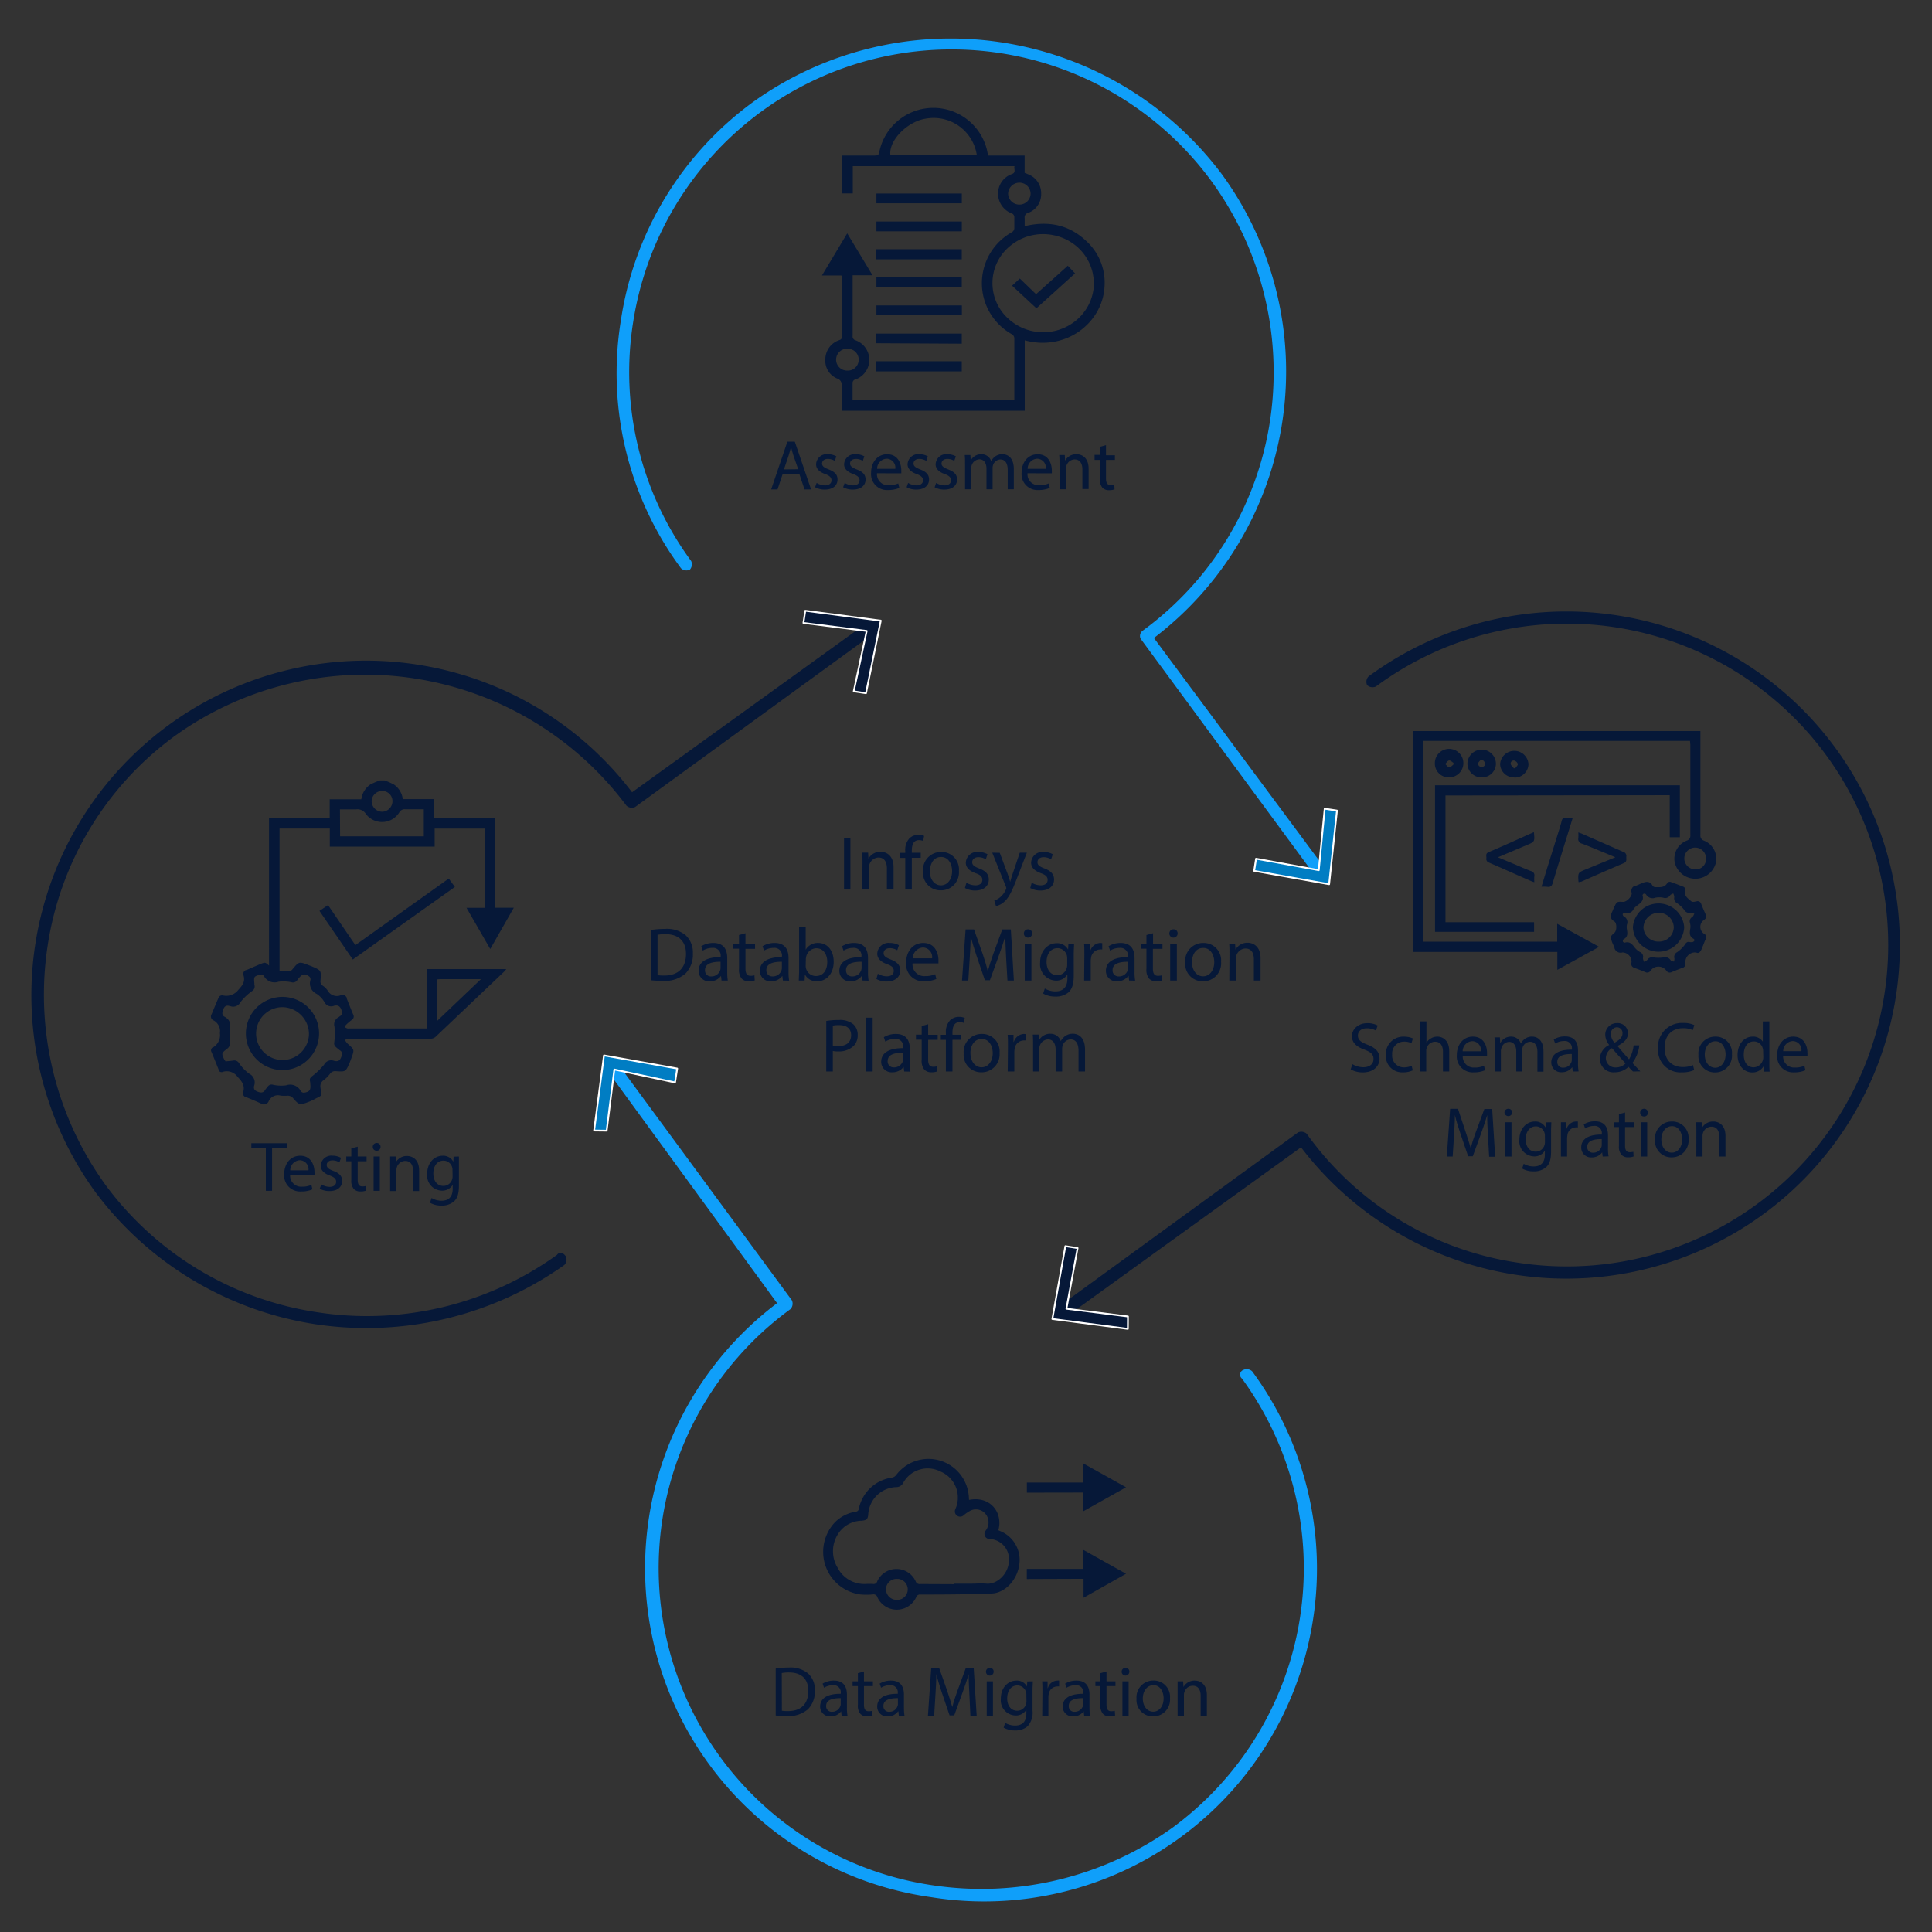 <svg id="Layer_1" data-name="Layer 1" xmlns="http://www.w3.org/2000/svg" viewBox="0 0 382.26 382.26"><rect x="0" y="0" width="382.26" height="382.26" fill="#333333" stroke="none"/><defs><style>.cls-1{fill:#0f9ffa;}.cls-2{fill:#007dc3;}.cls-3{fill:none;stroke:#fff;stroke-linecap:round;stroke-linejoin:round;stroke-width:0.35px;}.cls-4{fill:#061838;}</style></defs><title>Infosys Database Migration Platform</title><path class="cls-1" d="M261.36,174a1.33,1.33,0,0,1-1-.51L225.8,126.54a1.09,1.09,0,0,1-.24-.74,1.29,1.29,0,0,1,.51-1,63.08,63.08,0,0,0,25.22-41.58A64.29,64.29,0,0,0,239.81,36,63.76,63.76,0,0,0,125.27,63.75,63.07,63.07,0,0,0,136.75,111a1.58,1.58,0,0,1-.27,1.72,1.6,1.6,0,0,1-1.73-.27,64.87,64.87,0,0,1-11.9-49.09A65.4,65.4,0,0,1,149,20.18a67.08,67.08,0,0,1,92.79,14.34,66.24,66.24,0,0,1-13.48,91.71l34,45.81a1.54,1.54,0,0,1-.27,1.72,1.09,1.09,0,0,1-.74.24Z"/><polygon class="cls-2" points="248.15 172.31 248.52 169.9 260.93 172.17 262.1 160.01 264.53 160.38 262.98 174.95 248.15 172.31 248.15 172.31"/><polygon class="cls-3" points="248.15 172.31 248.52 169.9 260.93 172.17 262.1 160.01 264.53 160.38 262.98 174.95 248.15 172.31 248.15 172.31"/><path class="cls-4" d="M210,260.9a.77.77,0,0,1-.59-.8c-.64-.45-.53-1.14.27-1.72l47.14-34.32a1.6,1.6,0,0,1,1.73.27,62.62,62.62,0,0,0,41.78,25.5,63.59,63.59,0,1,0-28.1-114,1.61,1.61,0,0,1-1.73-.26,1.56,1.56,0,0,1,.27-1.73A66,66,0,1,1,257.42,227l-46.28,33.39c-.4.29-.8.58-1.15.53Z"/><polygon class="cls-4" points="210.79 246.56 213.21 246.94 211 258.94 223.17 260.47 223.15 262.93 208.21 260.97 210.79 246.56 210.79 246.56"/><polygon class="cls-3" points="210.79 246.56 213.21 246.94 211 258.94 223.17 260.47 223.15 262.93 208.21 260.97 210.79 246.56 210.79 246.56"/><path class="cls-1" d="M184.14,375.36a65.72,65.72,0,0,1-30.39-117.52l-33.64-46.1c-.59-.8-.48-1.49.27-1.72.45-.64,1.14-.53,1.73.26l34.57,47a1.59,1.59,0,0,1-.27,1.73,63.41,63.41,0,0,0,28.1,114A65,65,0,0,0,232,361.61a63.69,63.69,0,0,0,13.74-88.84,1,1,0,0,1,.26-1.72,1.59,1.59,0,0,1,1.74.26,65.85,65.85,0,0,1-63.59,104.05Z"/><polygon class="cls-2" points="133.99 211.42 133.56 214.17 121.55 211.61 120.03 223.71 117.55 223.68 119.5 208.82 133.99 211.42 133.99 211.42"/><polygon class="cls-3" points="133.99 211.42 133.56 214.17 121.55 211.61 120.03 223.71 117.55 223.68 119.5 208.82 133.99 211.42 133.99 211.42"/><path class="cls-4" d="M62.35,262a67,67,0,0,1-43.46-26.11,66.21,66.21,0,0,1,63.64-104.4,66,66,0,0,1,42.53,25.27l46.28-33.39a1,1,0,0,1,1.74.26,1.57,1.57,0,0,1-.27,1.73l-47.14,34.31a1.57,1.57,0,0,1-1.73-.27,64.54,64.54,0,0,0-89.32-13.81A63.06,63.06,0,0,0,9.41,187.22a64.23,64.23,0,0,0,11.48,47.25,63.73,63.73,0,0,0,41.83,25.16,64.37,64.37,0,0,0,47.48-11.34c.46-.64,1.15-.53,1.74.26a1.57,1.57,0,0,1-.27,1.73A67.67,67.67,0,0,1,62.35,262Z"/><polygon class="cls-4" points="171.34 137.16 168.92 136.78 171.48 124.84 158.96 123.25 159.33 120.84 174.27 122.8 171.34 137.16 171.34 137.16"/><polygon class="cls-3" points="171.34 137.16 168.92 136.78 171.48 124.84 158.96 123.25 159.33 120.84 174.27 122.8 171.34 137.16 171.34 137.16"/><path class="cls-4" d="M168.26,165.89V176H167V165.89Z"/><path class="cls-4" d="M170.65,170.7c0-.75,0-1.36-.06-2h1.17l.07,1.2h0a2.67,2.67,0,0,1,2.4-1.37c1,0,2.57.6,2.57,3.09V176h-1.32v-4.19c0-1.17-.44-2.14-1.68-2.14a1.94,1.94,0,0,0-1.86,2V176h-1.32Z"/><path class="cls-4" d="M179.11,176v-6.26h-1v-1h1v-.35a3.38,3.38,0,0,1,.84-2.53,2.51,2.51,0,0,1,1.77-.68,3.14,3.14,0,0,1,1.12.21l-.18,1a2,2,0,0,0-.84-.16c-1.12,0-1.41,1-1.41,2.1v.39h1.76v1h-1.76V176Z"/><path class="cls-4" d="M189.73,172.31a3.55,3.55,0,0,1-3.62,3.85,3.45,3.45,0,0,1-3.48-3.73,3.55,3.55,0,0,1,3.6-3.86A3.44,3.44,0,0,1,189.73,172.31Zm-5.76.07c0,1.59.91,2.79,2.2,2.79s2.21-1.18,2.21-2.82c0-1.23-.62-2.79-2.18-2.79S184,171,184,172.38Z"/><path class="cls-4" d="M191.21,174.65a3.51,3.51,0,0,0,1.74.52c1,0,1.41-.48,1.41-1.08s-.37-1-1.35-1.33c-1.3-.47-1.92-1.19-1.92-2.06a2.24,2.24,0,0,1,2.51-2.13,3.6,3.6,0,0,1,1.78.45l-.33,1a2.81,2.81,0,0,0-1.48-.42c-.78,0-1.22.45-1.22,1s.44.87,1.38,1.23c1.26.48,1.91,1.11,1.91,2.19,0,1.28-1,2.18-2.72,2.18a4.15,4.15,0,0,1-2-.5Z"/><path class="cls-4" d="M197.81,168.74,199.4,173c.17.48.35,1.05.47,1.48h0c.13-.43.28-1,.46-1.51l1.44-4.26h1.4l-2,5.17c-.95,2.49-1.59,3.77-2.49,4.55a3.58,3.58,0,0,1-1.62.85l-.33-1.11a3.36,3.36,0,0,0,1.15-.64,4.09,4.09,0,0,0,1.11-1.47,1,1,0,0,0,.11-.32,1.13,1.13,0,0,0-.09-.34l-2.69-6.69Z"/><path class="cls-4" d="M204.13,174.65a3.51,3.51,0,0,0,1.74.52c1,0,1.41-.48,1.41-1.08s-.38-1-1.35-1.33c-1.31-.47-1.92-1.19-1.92-2.06a2.23,2.23,0,0,1,2.5-2.13,3.64,3.64,0,0,1,1.79.45l-.33,1a2.85,2.85,0,0,0-1.49-.42c-.78,0-1.21.45-1.21,1s.43.87,1.38,1.23c1.26.48,1.9,1.11,1.9,2.19,0,1.28-1,2.18-2.71,2.18a4.13,4.13,0,0,1-2-.5Z"/><path class="cls-4" d="M128.8,184a18.62,18.62,0,0,1,2.77-.21,5.83,5.83,0,0,1,4.1,1.26,4.67,4.67,0,0,1,1.42,3.63,5.36,5.36,0,0,1-1.45,3.93,6.22,6.22,0,0,1-4.47,1.46,22.32,22.32,0,0,1-2.37-.12Zm1.3,8.94a8.17,8.17,0,0,0,1.32.08c2.79,0,4.31-1.56,4.31-4.29,0-2.39-1.34-3.9-4.1-3.9a8,8,0,0,0-1.53.13Z"/><path class="cls-4" d="M142.76,194l-.1-.92h0a2.69,2.69,0,0,1-2.22,1.08,2.06,2.06,0,0,1-2.22-2.08c0-1.76,1.56-2.72,4.37-2.7v-.15a1.5,1.5,0,0,0-1.65-1.68,3.6,3.6,0,0,0-1.89.54l-.3-.87a4.5,4.5,0,0,1,2.38-.65c2.22,0,2.76,1.52,2.76,3v2.72A10.26,10.26,0,0,0,144,194Zm-.19-3.71c-1.44,0-3.08.23-3.08,1.64a1.17,1.17,0,0,0,1.25,1.26,1.8,1.8,0,0,0,1.75-1.22,1.2,1.2,0,0,0,.08-.42Z"/><path class="cls-4" d="M147.5,184.65v2.09h1.89v1H147.5v3.92c0,.9.26,1.41,1,1.41a3.22,3.22,0,0,0,.77-.09l.06,1a3.37,3.37,0,0,1-1.17.18,1.84,1.84,0,0,1-1.43-.56,2.71,2.71,0,0,1-.51-1.89v-4h-1.12v-1h1.12V185Z"/><path class="cls-4" d="M154.9,194l-.11-.92h0a2.72,2.72,0,0,1-2.22,1.08,2.06,2.06,0,0,1-2.22-2.08c0-1.76,1.56-2.72,4.36-2.7v-.15a1.49,1.49,0,0,0-1.65-1.68,3.63,3.63,0,0,0-1.89.54l-.3-.87a4.51,4.51,0,0,1,2.39-.65c2.22,0,2.76,1.52,2.76,3v2.72a10.26,10.26,0,0,0,.12,1.74Zm-.2-3.71c-1.44,0-3.07.23-3.07,1.64a1.17,1.17,0,0,0,1.24,1.26,1.81,1.81,0,0,0,1.76-1.22,1.48,1.48,0,0,0,.07-.42Z"/><path class="cls-4" d="M158.05,194c0-.5.06-1.23.06-1.88v-8.77h1.3v4.56h0a2.72,2.72,0,0,1,2.48-1.34c1.8,0,3.07,1.5,3.06,3.71,0,2.59-1.64,3.88-3.26,3.88a2.58,2.58,0,0,1-2.43-1.36h0l-.06,1.2Zm1.36-2.91a2.52,2.52,0,0,0,.06.48,2,2,0,0,0,2,1.54c1.38,0,2.21-1.12,2.21-2.79,0-1.45-.75-2.7-2.16-2.7a2.11,2.11,0,0,0-2,1.62,2.57,2.57,0,0,0-.08.54Z"/><path class="cls-4" d="M170.66,194l-.1-.92h-.05a2.69,2.69,0,0,1-2.22,1.08,2.06,2.06,0,0,1-2.22-2.08c0-1.76,1.56-2.72,4.37-2.7v-.15a1.5,1.5,0,0,0-1.65-1.68,3.6,3.6,0,0,0-1.89.54l-.3-.87a4.5,4.5,0,0,1,2.38-.65c2.22,0,2.76,1.52,2.76,3v2.72a10.26,10.26,0,0,0,.12,1.74Zm-.19-3.71c-1.44,0-3.08.23-3.08,1.64a1.17,1.17,0,0,0,1.25,1.26,1.8,1.8,0,0,0,1.75-1.22,1.2,1.2,0,0,0,.08-.42Z"/><path class="cls-4" d="M173.69,192.65a3.51,3.51,0,0,0,1.74.52c1,0,1.41-.48,1.41-1.08s-.37-1-1.35-1.33c-1.3-.47-1.92-1.19-1.92-2.06a2.24,2.24,0,0,1,2.51-2.13,3.6,3.6,0,0,1,1.78.45l-.33,1a2.81,2.81,0,0,0-1.48-.42c-.78,0-1.22.45-1.22,1s.44.87,1.38,1.23c1.26.48,1.91,1.11,1.91,2.19,0,1.28-1,2.18-2.72,2.18a4.15,4.15,0,0,1-2-.5Z"/><path class="cls-4" d="M180.55,190.61a2.33,2.33,0,0,0,2.49,2.52,4.8,4.8,0,0,0,2-.38l.22.95a5.85,5.85,0,0,1-2.41.45,3.37,3.37,0,0,1-3.57-3.66c0-2.19,1.29-3.92,3.4-3.92,2.37,0,3,2.09,3,3.42,0,.27,0,.48,0,.62Zm3.87-1a1.88,1.88,0,0,0-1.83-2.14,2.19,2.19,0,0,0-2,2.14Z"/><path class="cls-4" d="M199.07,189.56c-.07-1.41-.16-3.11-.15-4.37h0c-.35,1.19-.77,2.45-1.28,3.84l-1.78,4.91h-1l-1.64-4.82c-.48-1.42-.88-2.73-1.17-3.93h0c0,1.26-.1,3-.19,4.47l-.27,4.34h-1.25l.71-10.11h1.66l1.73,4.89c.42,1.24.76,2.35,1,3.4h0c.26-1,.62-2.13,1.07-3.4l1.8-4.89H200L200.6,194h-1.27Z"/><path class="cls-4" d="M204.22,184.7a.82.82,0,0,1-1.64,0,.81.81,0,0,1,.83-.83A.79.79,0,0,1,204.22,184.7Zm-1.47,9.3v-7.26h1.32V194Z"/><path class="cls-4" d="M212.51,186.74c0,.52-.06,1.11-.06,2V193c0,1.66-.33,2.68-1,3.31a3.86,3.86,0,0,1-2.64.87,4.72,4.72,0,0,1-2.42-.6l.33-1a4.09,4.09,0,0,0,2.13.57c1.35,0,2.34-.71,2.34-2.54v-.81h0a2.57,2.57,0,0,1-2.31,1.22,3.25,3.25,0,0,1-3.09-3.54c0-2.46,1.61-3.86,3.27-3.86a2.43,2.43,0,0,1,2.27,1.26h0l.06-1.09Zm-1.36,2.86a1.94,1.94,0,0,0-1.92-2c-1.26,0-2.16,1.06-2.16,2.74,0,1.43.72,2.61,2.14,2.61a1.93,1.93,0,0,0,1.83-1.35,2.13,2.13,0,0,0,.11-.7Z"/><path class="cls-4" d="M214.55,189c0-.85,0-1.59-.06-2.26h1.16l0,1.42h.06a2.19,2.19,0,0,1,2-1.59,1.46,1.46,0,0,1,.38.05v1.24a2,2,0,0,0-.45,0,1.85,1.85,0,0,0-1.77,1.69,3.72,3.72,0,0,0-.06.62V194h-1.31Z"/><path class="cls-4" d="M223.4,194l-.1-.92h-.05a2.69,2.69,0,0,1-2.22,1.08,2.06,2.06,0,0,1-2.22-2.08c0-1.76,1.56-2.72,4.37-2.7v-.15a1.5,1.5,0,0,0-1.65-1.68,3.6,3.6,0,0,0-1.89.54l-.3-.87a4.5,4.5,0,0,1,2.38-.65c2.22,0,2.76,1.52,2.76,3v2.72a10.26,10.26,0,0,0,.12,1.74Zm-.19-3.71c-1.44,0-3.08.23-3.08,1.64a1.17,1.17,0,0,0,1.25,1.26,1.8,1.8,0,0,0,1.75-1.22,1.2,1.2,0,0,0,.08-.42Z"/><path class="cls-4" d="M228.14,184.65v2.09H230v1h-1.89v3.92c0,.9.26,1.41,1,1.41a3.22,3.22,0,0,0,.77-.09l.06,1a3.37,3.37,0,0,1-1.17.18,1.84,1.84,0,0,1-1.43-.56,2.71,2.71,0,0,1-.51-1.89v-4h-1.12v-1h1.12V185Z"/><path class="cls-4" d="M233,184.7a.82.82,0,0,1-1.64,0,.81.81,0,0,1,.83-.83A.79.79,0,0,1,233,184.7Zm-1.47,9.3v-7.26h1.32V194Z"/><path class="cls-4" d="M241.6,190.31a3.55,3.55,0,0,1-3.62,3.85,3.45,3.45,0,0,1-3.48-3.73,3.55,3.55,0,0,1,3.6-3.86A3.44,3.44,0,0,1,241.6,190.31Zm-5.76.07c0,1.59.91,2.79,2.2,2.79s2.21-1.18,2.21-2.82c0-1.23-.62-2.79-2.18-2.79S235.84,189,235.84,190.38Z"/><path class="cls-4" d="M243.26,188.7c0-.75,0-1.36-.06-2h1.17l.08,1.2h0a2.67,2.67,0,0,1,2.4-1.37c1,0,2.56.6,2.56,3.09V194h-1.32v-4.19c0-1.17-.43-2.14-1.68-2.14a1.94,1.94,0,0,0-1.86,2V194h-1.32Z"/><path class="cls-4" d="M163.48,202a14.61,14.61,0,0,1,2.5-.19,4.17,4.17,0,0,1,2.84.83,2.76,2.76,0,0,1,.88,2.12,3,3,0,0,1-.78,2.16,4.2,4.2,0,0,1-3.09,1.11,4.78,4.78,0,0,1-1.05-.09V212h-1.3Zm1.3,4.87a4.17,4.17,0,0,0,1.08.11c1.58,0,2.54-.76,2.54-2.16s-1-2-2.39-2a6.3,6.3,0,0,0-1.23.1Z"/><path class="cls-4" d="M171.34,201.35h1.32V212h-1.32Z"/><path class="cls-4" d="M178.9,212l-.11-.92h0a2.72,2.72,0,0,1-2.22,1.08,2.06,2.06,0,0,1-2.22-2.08c0-1.76,1.56-2.72,4.36-2.7v-.15a1.49,1.49,0,0,0-1.65-1.68,3.63,3.63,0,0,0-1.89.54l-.3-.87a4.51,4.51,0,0,1,2.39-.65c2.22,0,2.76,1.52,2.76,3v2.72a10.26,10.26,0,0,0,.12,1.74Zm-.2-3.71c-1.44,0-3.07.23-3.07,1.64a1.17,1.17,0,0,0,1.24,1.26,1.81,1.81,0,0,0,1.76-1.22,1.48,1.48,0,0,0,.07-.42Z"/><path class="cls-4" d="M183.64,202.65v2.09h1.89v1h-1.89v3.92c0,.9.25,1.41,1,1.41a3.13,3.13,0,0,0,.76-.09l.06,1a3.32,3.32,0,0,1-1.17.18,1.82,1.82,0,0,1-1.42-.56,2.66,2.66,0,0,1-.51-1.89v-4h-1.13v-1h1.13V203Z"/><path class="cls-4" d="M187.15,212v-6.26h-1v-1h1v-.34a3.39,3.39,0,0,1,.84-2.54,2.5,2.5,0,0,1,1.77-.67,2.93,2.93,0,0,1,1.12.21l-.18,1a2,2,0,0,0-.84-.16c-1.12,0-1.41,1-1.41,2.1v.39h1.76v1h-1.76V212Z"/><path class="cls-4" d="M197.77,208.31a3.55,3.55,0,0,1-3.62,3.85,3.45,3.45,0,0,1-3.48-3.73,3.55,3.55,0,0,1,3.6-3.86A3.44,3.44,0,0,1,197.77,208.31Zm-5.76.07c0,1.59.91,2.79,2.2,2.79s2.21-1.18,2.21-2.81c0-1.24-.62-2.79-2.18-2.79S192,207,192,208.38Z"/><path class="cls-4" d="M199.43,207c0-.85,0-1.59-.06-2.26h1.16l0,1.42h.06a2.19,2.19,0,0,1,2-1.59,1.46,1.46,0,0,1,.38.05v1.24a2,2,0,0,0-.45,0,1.85,1.85,0,0,0-1.77,1.7,3.49,3.49,0,0,0-.06.61V212h-1.31Z"/><path class="cls-4" d="M204.4,206.7c0-.75,0-1.36-.06-2h1.15l.06,1.17h0a2.5,2.5,0,0,1,2.28-1.34,2.13,2.13,0,0,1,2.05,1.46h0a3.08,3.08,0,0,1,.81-.95,2.5,2.5,0,0,1,1.61-.51c1,0,2.38.63,2.38,3.16V212h-1.29v-4.11c0-1.4-.51-2.24-1.57-2.24a1.71,1.71,0,0,0-1.56,1.21,2.06,2.06,0,0,0-.11.66V212h-1.29v-4.35c0-1.16-.51-2-1.51-2a1.81,1.81,0,0,0-1.64,1.33,1.91,1.91,0,0,0-.1.64V212H204.4Z"/><path class="cls-4" d="M154.84,93.84l-1,3h-1.26l3.21-9.45h1.47l3.22,9.45h-1.3l-1-3Zm3.09-1L157,90.17c-.21-.62-.35-1.18-.49-1.73h0c-.14.56-.3,1.14-.48,1.71l-.92,2.73Z"/><path class="cls-4" d="M161.58,95.55a3.34,3.34,0,0,0,1.63.49c.89,0,1.31-.45,1.31-1s-.35-.91-1.26-1.25c-1.22-.43-1.79-1.11-1.79-1.92a2.09,2.09,0,0,1,2.34-2,3.44,3.44,0,0,1,1.67.42l-.31.9a2.65,2.65,0,0,0-1.39-.39c-.73,0-1.13.42-1.13.92s.4.81,1.29,1.15c1.17.45,1.77,1,1.77,2,0,1.2-.92,2-2.53,2a3.91,3.91,0,0,1-1.91-.47Z"/><path class="cls-4" d="M167.13,95.55a3.27,3.27,0,0,0,1.62.49c.9,0,1.32-.45,1.32-1s-.35-.91-1.26-1.25c-1.22-.43-1.8-1.11-1.8-1.92a2.1,2.1,0,0,1,2.34-2,3.44,3.44,0,0,1,1.67.42l-.31.9a2.58,2.58,0,0,0-1.38-.39c-.73,0-1.14.42-1.14.92s.41.81,1.29,1.15c1.18.45,1.78,1,1.78,2,0,1.2-.93,2-2.54,2a3.84,3.84,0,0,1-1.9-.47Z"/><path class="cls-4" d="M173.52,93.64A2.17,2.17,0,0,0,175.85,96a4.45,4.45,0,0,0,1.88-.35l.21.89a5.64,5.64,0,0,1-2.26.42,3.15,3.15,0,0,1-3.33-3.42c0-2,1.2-3.66,3.18-3.66,2.21,0,2.8,1.95,2.8,3.2,0,.25,0,.44,0,.57Zm3.62-.88a1.76,1.76,0,0,0-1.71-2,2,2,0,0,0-1.89,2Z"/><path class="cls-4" d="M179.68,95.55a3.34,3.34,0,0,0,1.63.49c.9,0,1.32-.45,1.32-1s-.35-.91-1.27-1.25c-1.21-.43-1.79-1.11-1.79-1.92a2.09,2.09,0,0,1,2.34-2,3.44,3.44,0,0,1,1.67.42l-.31.9a2.65,2.65,0,0,0-1.39-.39c-.73,0-1.13.42-1.13.92s.4.81,1.29,1.15c1.17.45,1.78,1,1.78,2,0,1.2-.93,2-2.54,2a3.84,3.84,0,0,1-1.9-.47Z"/><path class="cls-4" d="M185.23,95.55a3.3,3.3,0,0,0,1.62.49c.9,0,1.32-.45,1.32-1s-.35-.91-1.26-1.25c-1.22-.43-1.79-1.11-1.79-1.92a2.09,2.09,0,0,1,2.34-2,3.43,3.43,0,0,1,1.66.42l-.31.9a2.58,2.58,0,0,0-1.38-.39c-.73,0-1.14.42-1.14.92s.41.81,1.29,1.15c1.18.45,1.78,1,1.78,2,0,1.2-.92,2-2.54,2a3.86,3.86,0,0,1-1.9-.47Z"/><path class="cls-4" d="M190.94,91.86c0-.7,0-1.27-.06-1.83H192l.06,1.09h0a2.33,2.33,0,0,1,2.13-1.25,2,2,0,0,1,1.92,1.36h0a2.75,2.75,0,0,1,.75-.88,2.32,2.32,0,0,1,1.5-.48c.9,0,2.23.59,2.23,2.94v4h-1.21V93c0-1.3-.47-2.09-1.47-2.09A1.59,1.59,0,0,0,196.49,92a1.92,1.92,0,0,0-.1.62v4.19h-1.21V92.74c0-1.07-.47-1.86-1.41-1.86a1.7,1.7,0,0,0-1.53,1.23,1.77,1.77,0,0,0-.09.61v4.09h-1.21Z"/><path class="cls-4" d="M203.3,93.64A2.17,2.17,0,0,0,205.63,96a4.36,4.36,0,0,0,1.87-.35l.21.89a5.54,5.54,0,0,1-2.25.42,3.15,3.15,0,0,1-3.33-3.42c0-2,1.2-3.66,3.18-3.66,2.21,0,2.8,1.95,2.8,3.2,0,.25,0,.44,0,.57Zm3.62-.88a1.77,1.77,0,0,0-1.71-2,2,2,0,0,0-1.89,2Z"/><path class="cls-4" d="M209.63,91.86c0-.7,0-1.27-.06-1.83h1.1l.07,1.12h0A2.49,2.49,0,0,1,213,89.87c.93,0,2.39.56,2.39,2.89v4h-1.23V92.9c0-1.09-.41-2-1.57-2A1.75,1.75,0,0,0,211,92.16a1.62,1.62,0,0,0-.09.57v4.08h-1.23Z"/><path class="cls-4" d="M218.83,88.08v2h1.76V91h-1.76v3.66c0,.84.24,1.32.92,1.32a2.48,2.48,0,0,0,.72-.09l.05.93a3,3,0,0,1-1.09.17,1.73,1.73,0,0,1-1.33-.52,2.53,2.53,0,0,1-.48-1.77V91h-1.05V90h1.05V88.4Z"/><path class="cls-4" d="M153.48,330.14a16.43,16.43,0,0,1,2.59-.2,5.43,5.43,0,0,1,3.83,1.18,4.34,4.34,0,0,1,1.33,3.39,5,5,0,0,1-1.36,3.67,5.82,5.82,0,0,1-4.17,1.35,19.89,19.89,0,0,1-2.22-.11Zm1.22,8.34a7.28,7.28,0,0,0,1.23.07c2.61,0,4-1.45,4-4,0-2.23-1.24-3.64-3.82-3.64a7,7,0,0,0-1.43.12Z"/><path class="cls-4" d="M166.52,339.45l-.1-.85h0a2.54,2.54,0,0,1-2.08,1,1.93,1.93,0,0,1-2.07-1.95c0-1.64,1.46-2.54,4.08-2.52V335a1.4,1.4,0,0,0-1.54-1.57,3.39,3.39,0,0,0-1.77.5l-.28-.81a4.24,4.24,0,0,1,2.23-.6c2.07,0,2.58,1.41,2.58,2.77v2.54a9,9,0,0,0,.11,1.62Zm-.18-3.46c-1.35,0-2.88.21-2.88,1.53a1.09,1.09,0,0,0,1.17,1.17,1.7,1.7,0,0,0,1.64-1.13,1.4,1.4,0,0,0,.07-.39Z"/><path class="cls-4" d="M170.94,330.72v1.95h1.77v.94h-1.77v3.66c0,.84.24,1.31.92,1.31a2.85,2.85,0,0,0,.72-.08l.06.92a3,3,0,0,1-1.1.17,1.71,1.71,0,0,1-1.33-.52,2.49,2.49,0,0,1-.47-1.76v-3.7h-1.05v-.94h1.05v-1.62Z"/><path class="cls-4" d="M177.84,339.45l-.09-.85h-.05a2.51,2.51,0,0,1-2.07,1,1.93,1.93,0,0,1-2.07-1.95c0-1.64,1.45-2.54,4.07-2.52V335a1.4,1.4,0,0,0-1.54-1.57,3.33,3.33,0,0,0-1.76.5l-.28-.81a4.23,4.23,0,0,1,2.22-.6c2.08,0,2.58,1.41,2.58,2.77v2.54a10,10,0,0,0,.11,1.62Zm-.18-3.46c-1.34,0-2.87.21-2.87,1.53a1.08,1.08,0,0,0,1.16,1.17,1.68,1.68,0,0,0,1.64-1.13,1.4,1.4,0,0,0,.07-.39Z"/><path class="cls-4" d="M191.8,335.31c-.07-1.32-.15-2.91-.14-4.08h0c-.32,1.11-.71,2.28-1.19,3.58l-1.67,4.59h-.92l-1.53-4.5c-.45-1.33-.82-2.55-1.09-3.67h0c0,1.17-.1,2.76-.18,4.17l-.25,4.05H183.6l.65-9.44h1.56l1.61,4.57c.39,1.16.71,2.2,1,3.18h0c.24-1,.58-2,1-3.18l1.68-4.57h1.55l.59,9.44H192Z"/><path class="cls-4" d="M196.6,330.77a.76.76,0,0,1-1.52,0,.75.75,0,0,1,.77-.77A.72.72,0,0,1,196.6,330.77Zm-1.37,8.68v-6.78h1.23v6.78Z"/><path class="cls-4" d="M204.35,332.67c0,.49-.06,1-.06,1.86v3.94a3.91,3.91,0,0,1-1,3.1,3.6,3.6,0,0,1-2.46.81,4.45,4.45,0,0,1-2.26-.56l.31-.94a3.84,3.84,0,0,0,2,.53c1.26,0,2.19-.66,2.19-2.37v-.75h0a2.43,2.43,0,0,1-2.16,1.13,3,3,0,0,1-2.89-3.3c0-2.3,1.5-3.6,3.06-3.6a2.25,2.25,0,0,1,2.11,1.17h0l.06-1Zm-1.28,2.68a1.62,1.62,0,0,0-.07-.56,1.77,1.77,0,0,0-1.72-1.31c-1.18,0-2,1-2,2.57,0,1.33.67,2.43,2,2.43a1.79,1.79,0,0,0,1.71-1.26,2.1,2.1,0,0,0,.1-.65Z"/><path class="cls-4" d="M206.25,334.79c0-.8,0-1.49-.06-2.12h1.08l0,1.33h.06a2,2,0,0,1,1.87-1.48,1.25,1.25,0,0,1,.35,0v1.16a1.71,1.71,0,0,0-.42,0,1.74,1.74,0,0,0-1.65,1.58,3.39,3.39,0,0,0-.05.58v3.61h-1.22Z"/><path class="cls-4" d="M214.51,339.45l-.1-.85h0a2.54,2.54,0,0,1-2.07,1,1.94,1.94,0,0,1-2.08-1.95c0-1.64,1.46-2.54,4.08-2.52V335a1.4,1.4,0,0,0-1.54-1.57,3.39,3.39,0,0,0-1.77.5l-.28-.81a4.27,4.27,0,0,1,2.23-.6c2.07,0,2.58,1.41,2.58,2.77v2.54a10,10,0,0,0,.11,1.62Zm-.18-3.46c-1.35,0-2.87.21-2.87,1.53a1.08,1.08,0,0,0,1.16,1.17,1.7,1.7,0,0,0,1.64-1.13,1.4,1.4,0,0,0,.07-.39Z"/><path class="cls-4" d="M218.93,330.72v1.95h1.77v.94h-1.77v3.66c0,.84.24,1.31.93,1.31a2.82,2.82,0,0,0,.71-.08l.06.92a3,3,0,0,1-1.1.17,1.71,1.71,0,0,1-1.33-.52,2.49,2.49,0,0,1-.47-1.76v-3.7h-1v-.94h1v-1.62Z"/><path class="cls-4" d="M223.45,330.77a.76.76,0,0,1-1.52,0,.75.75,0,0,1,.77-.77A.72.72,0,0,1,223.45,330.77Zm-1.37,8.68v-6.78h1.23v6.78Z"/><path class="cls-4" d="M231.49,336a3.31,3.31,0,0,1-3.37,3.6,3.22,3.22,0,0,1-3.25-3.49,3.31,3.31,0,0,1,3.36-3.6A3.2,3.2,0,0,1,231.49,336Zm-5.38.06c0,1.49.86,2.61,2.06,2.61s2.06-1.11,2.06-2.63c0-1.15-.57-2.61-2-2.61S226.11,334.79,226.11,336.07Z"/><path class="cls-4" d="M233,334.51c0-.7,0-1.28,0-1.84h1.09l.07,1.12h0a2.49,2.49,0,0,1,2.24-1.27c.94,0,2.39.56,2.39,2.88v4.05h-1.23v-3.91c0-1.09-.4-2-1.57-2a1.74,1.74,0,0,0-1.65,1.26,1.62,1.62,0,0,0-.09.57v4.08H233Z"/><path class="cls-4" d="M267.58,210.55a4.34,4.34,0,0,0,2.18.61c1.25,0,2-.66,2-1.61s-.51-1.38-1.78-1.87c-1.54-.55-2.49-1.35-2.49-2.68s1.21-2.56,3-2.56a4.27,4.27,0,0,1,2.09.46l-.34,1a3.86,3.86,0,0,0-1.79-.45c-1.29,0-1.78.78-1.78,1.42,0,.88.57,1.32,1.88,1.82,1.59.62,2.4,1.39,2.4,2.77s-1.07,2.72-3.3,2.72a4.83,4.83,0,0,1-2.41-.6Z"/><path class="cls-4" d="M279.52,211.78a4.47,4.47,0,0,1-1.94.39,3.22,3.22,0,0,1-3.38-3.46,3.44,3.44,0,0,1,3.64-3.6,4.1,4.1,0,0,1,1.71.35l-.28.95a3,3,0,0,0-1.43-.32,2.35,2.35,0,0,0-2.39,2.57,2.32,2.32,0,0,0,2.35,2.53,3.56,3.56,0,0,0,1.51-.33Z"/><path class="cls-4" d="M281,202.09h1.23v4.23h0a2.33,2.33,0,0,1,.89-.87,2.5,2.5,0,0,1,1.26-.35c.91,0,2.36.56,2.36,2.9v4H285.5v-3.89c0-1.1-.41-2-1.57-2a1.76,1.76,0,0,0-1.65,1.23,1.5,1.5,0,0,0-.09.59V212H281Z"/><path class="cls-4" d="M289.42,208.87a2.17,2.17,0,0,0,2.32,2.35,4.38,4.38,0,0,0,1.88-.35l.21.88a5.41,5.41,0,0,1-2.25.42,3.15,3.15,0,0,1-3.34-3.42c0-2,1.21-3.65,3.18-3.65,2.21,0,2.8,1.94,2.8,3.19,0,.25,0,.45,0,.58ZM293,208a1.75,1.75,0,0,0-1.71-2,2,2,0,0,0-1.89,2Z"/><path class="cls-4" d="M295.75,207.09c0-.7,0-1.28-.06-1.84h1.08l.05,1.09h.05A2.32,2.32,0,0,1,299,205.1a2,2,0,0,1,1.91,1.36h0a2.81,2.81,0,0,1,.76-.89,2.36,2.36,0,0,1,1.5-.47c.89,0,2.22.59,2.22,2.94v4h-1.2v-3.84c0-1.3-.48-2.08-1.47-2.08a1.59,1.59,0,0,0-1.46,1.12,2.22,2.22,0,0,0-.1.61V212H300V208c0-1.08-.48-1.86-1.42-1.86a1.66,1.66,0,0,0-1.52,1.23,1.68,1.68,0,0,0-.1.6V212h-1.2Z"/><path class="cls-4" d="M311.18,212l-.1-.85h0a2.54,2.54,0,0,1-2.08,1,1.93,1.93,0,0,1-2.07-1.95c0-1.64,1.46-2.54,4.08-2.52v-.14a1.4,1.4,0,0,0-1.55-1.57,3.35,3.35,0,0,0-1.76.5l-.28-.81a4.24,4.24,0,0,1,2.23-.6c2.07,0,2.57,1.41,2.57,2.77v2.54a8.91,8.91,0,0,0,.12,1.62Zm-.19-3.46c-1.34,0-2.87.21-2.87,1.53a1.08,1.08,0,0,0,1.16,1.17,1.68,1.68,0,0,0,1.64-1.13,1.11,1.11,0,0,0,.07-.39Z"/><path class="cls-4" d="M323.09,212c-.27-.26-.52-.53-.88-.92a3.91,3.91,0,0,1-2.76,1.08,2.67,2.67,0,0,1-2.9-2.65,3.1,3.1,0,0,1,1.85-2.76v0a3.28,3.28,0,0,1-.79-2,2.29,2.29,0,0,1,2.4-2.32,2,2,0,0,1,2.09,2c0,1-.58,1.78-2.08,2.52v0c.8.93,1.7,2,2.3,2.64a7,7,0,0,0,.91-2.76h1.12a7.13,7.13,0,0,1-1.36,3.48l1.56,1.67Zm-1.48-1.62c-.56-.62-1.62-1.77-2.67-3a2.31,2.31,0,0,0-1.21,1.92,1.85,1.85,0,0,0,1.93,1.9A2.65,2.65,0,0,0,321.61,210.41Zm-2.88-5.76a2.62,2.62,0,0,0,.72,1.69c.95-.54,1.57-1.05,1.57-1.84a1.11,1.11,0,0,0-1.09-1.22A1.23,1.23,0,0,0,318.73,204.65Z"/><path class="cls-4" d="M335.21,211.72a5.89,5.89,0,0,1-2.49.45,4.41,4.41,0,0,1-4.66-4.77,4.7,4.7,0,0,1,4.93-5,5,5,0,0,1,2.24.42l-.3,1a4.49,4.49,0,0,0-1.9-.39c-2.21,0-3.68,1.41-3.68,3.89,0,2.31,1.33,3.8,3.62,3.8a5,5,0,0,0,2-.39Z"/><path class="cls-4" d="M342.68,208.59a3.32,3.32,0,0,1-3.38,3.6,3.23,3.23,0,0,1-3.25-3.49,3.31,3.31,0,0,1,3.36-3.6A3.21,3.21,0,0,1,342.68,208.59Zm-5.38.07c0,1.48.85,2.6,2.06,2.6s2.06-1.11,2.06-2.63c0-1.15-.58-2.61-2-2.61S337.3,207.37,337.3,208.66Z"/><path class="cls-4" d="M350.08,202.09v8.19c0,.6,0,1.29.06,1.75H349l0-1.17h0a2.53,2.53,0,0,1-2.31,1.33c-1.64,0-2.9-1.39-2.9-3.45,0-2.26,1.38-3.64,3-3.64a2.28,2.28,0,0,1,2,1h0v-4ZM348.85,208a1.89,1.89,0,0,0-.06-.52,1.81,1.81,0,0,0-1.77-1.43c-1.28,0-2,1.13-2,2.62s.68,2.51,2,2.51a2,2,0,0,0,1.86-2Z"/><path class="cls-4" d="M352.81,208.87a2.17,2.17,0,0,0,2.32,2.35,4.38,4.38,0,0,0,1.88-.35l.21.88a5.41,5.41,0,0,1-2.25.42,3.15,3.15,0,0,1-3.34-3.42c0-2,1.21-3.65,3.18-3.65,2.21,0,2.8,1.94,2.8,3.19a3.91,3.91,0,0,1,0,.58Zm3.61-.89a1.75,1.75,0,0,0-1.71-2,2,2,0,0,0-1.89,2Z"/><path class="cls-4" d="M294.4,224.69c-.07-1.32-.16-2.9-.14-4.08h0c-.32,1.11-.72,2.28-1.19,3.58l-1.67,4.58h-.92l-1.53-4.49c-.45-1.33-.83-2.55-1.09-3.67h0c0,1.18-.1,2.76-.18,4.17l-.26,4.05h-1.16l.66-9.44h1.55L290,224c.39,1.16.71,2.2,1,3.18h0c.24-1,.57-2,1-3.18l1.69-4.57h1.55l.59,9.44h-1.19Z"/><path class="cls-4" d="M299.2,220.15a.77.77,0,0,1-1.53,0,.75.75,0,0,1,.77-.77A.73.73,0,0,1,299.2,220.15Zm-1.38,8.68v-6.78h1.24v6.78Z"/><path class="cls-4" d="M306.94,222.05c0,.49-.05,1-.05,1.86v3.94c0,1.56-.31,2.51-1,3.1a3.63,3.63,0,0,1-2.47.81,4.39,4.39,0,0,1-2.25-.56l.31-.94a3.78,3.78,0,0,0,2,.53c1.26,0,2.18-.66,2.18-2.36v-.76h0a2.41,2.41,0,0,1-2.15,1.13,3,3,0,0,1-2.89-3.3c0-2.3,1.5-3.6,3.05-3.6a2.26,2.26,0,0,1,2.12,1.17h0l.05-1Zm-1.27,2.68a1.91,1.91,0,0,0-.07-.56,1.79,1.79,0,0,0-1.73-1.31c-1.17,0-2,1-2,2.57,0,1.33.67,2.43,2,2.43a1.8,1.8,0,0,0,1.71-1.26,2.1,2.1,0,0,0,.1-.65Z"/><path class="cls-4" d="M308.84,224.17c0-.8,0-1.49,0-2.12h1.07l.05,1.33h0a2,2,0,0,1,1.88-1.48,1.25,1.25,0,0,1,.35,0v1.16a1.76,1.76,0,0,0-.42,0,1.72,1.72,0,0,0-1.65,1.58,3.34,3.34,0,0,0-.06.58v3.61h-1.22Z"/><path class="cls-4" d="M317.1,228.83,317,228H317a2.51,2.51,0,0,1-2.07,1,1.93,1.93,0,0,1-2.07-2c0-1.64,1.45-2.54,4.07-2.52v-.14a1.4,1.4,0,0,0-1.54-1.57,3.35,3.35,0,0,0-1.76.5l-.28-.81a4.24,4.24,0,0,1,2.23-.6c2.07,0,2.57,1.41,2.57,2.77v2.54a8.91,8.91,0,0,0,.12,1.62Zm-.18-3.46c-1.34,0-2.87.21-2.87,1.53a1.08,1.08,0,0,0,1.16,1.17,1.68,1.68,0,0,0,1.64-1.13,1.4,1.4,0,0,0,.07-.39Z"/><path class="cls-4" d="M321.53,220.11v1.94h1.76V223h-1.76v3.66c0,.84.23,1.31.92,1.31a3,3,0,0,0,.72-.08l.05.92a3,3,0,0,1-1.09.17,1.68,1.68,0,0,1-1.33-.52,2.49,2.49,0,0,1-.48-1.76V223h-1.05v-.94h1.05v-1.62Z"/><path class="cls-4" d="M326.05,220.15a.72.72,0,0,1-.78.75.73.73,0,0,1-.75-.75.75.75,0,0,1,.77-.77A.73.73,0,0,1,326.05,220.15Zm-1.37,8.68v-6.78h1.23v6.78Z"/><path class="cls-4" d="M334.09,225.39a3.32,3.32,0,0,1-3.38,3.6,3.23,3.23,0,0,1-3.25-3.49,3.31,3.31,0,0,1,3.36-3.6A3.21,3.21,0,0,1,334.09,225.39Zm-5.38.07c0,1.48.85,2.6,2.06,2.6s2.06-1.11,2.06-2.63c0-1.15-.58-2.61-2-2.61S328.71,224.17,328.71,225.46Z"/><path class="cls-4" d="M335.64,223.89c0-.7,0-1.28-.06-1.84h1.1l.06,1.12h0A2.5,2.5,0,0,1,339,221.9c.94,0,2.4.56,2.4,2.88v4.05h-1.23v-3.91c0-1.09-.41-2-1.57-2a1.77,1.77,0,0,0-1.66,1.26,2,2,0,0,0-.08.58v4.07h-1.23Z"/><path class="cls-4" d="M52.6,227.2H49.73v-1h7v1H53.83v8.41H52.6Z"/><path class="cls-4" d="M57.41,232.44a2.17,2.17,0,0,0,2.33,2.35,4.36,4.36,0,0,0,1.87-.35l.21.88a5.38,5.38,0,0,1-2.25.42,3.15,3.15,0,0,1-3.34-3.41c0-2.05,1.21-3.66,3.18-3.66,2.22,0,2.81,2,2.81,3.19a3.54,3.54,0,0,1,0,.58Zm3.62-.88a1.77,1.77,0,0,0-1.71-2,2,2,0,0,0-1.89,2Z"/><path class="cls-4" d="M63.57,234.34a3.24,3.24,0,0,0,1.63.49c.89,0,1.31-.44,1.31-1s-.35-.91-1.26-1.25c-1.22-.43-1.79-1.11-1.79-1.92a2.09,2.09,0,0,1,2.34-2,3.47,3.47,0,0,1,1.67.42l-.31.9a2.65,2.65,0,0,0-1.39-.39c-.73,0-1.13.42-1.13.92s.4.81,1.28,1.15c1.18.45,1.78,1,1.78,2,0,1.19-.92,2-2.53,2a3.91,3.91,0,0,1-1.91-.46Z"/><path class="cls-4" d="M70.77,226.88v1.94h1.76v.94H70.77v3.66c0,.84.24,1.32.92,1.32a2.82,2.82,0,0,0,.72-.09l0,.93a3.17,3.17,0,0,1-1.09.16,1.72,1.72,0,0,1-1.33-.51,2.53,2.53,0,0,1-.48-1.77v-3.7h-1v-.94h1V227.2Z"/><path class="cls-4" d="M75.29,226.92a.73.73,0,0,1-.78.76.74.74,0,0,1-.75-.76.76.76,0,0,1,.77-.77A.73.73,0,0,1,75.29,226.92Zm-1.37,8.69v-6.79h1.23v6.79Z"/><path class="cls-4" d="M77.19,230.66c0-.7,0-1.27,0-1.84h1.09L78.3,230h0a2.48,2.48,0,0,1,2.24-1.28c.94,0,2.39.56,2.39,2.89v4.05H81.73V231.7c0-1.1-.4-2-1.57-2A1.76,1.76,0,0,0,78.51,231a1.73,1.73,0,0,0-.08.58v4.08H77.19Z"/><path class="cls-4" d="M90.8,228.82c0,.5,0,1,0,1.87v3.93c0,1.56-.31,2.51-1,3.1a3.57,3.57,0,0,1-2.46.81,4.33,4.33,0,0,1-2.26-.56l.31-.94a3.83,3.83,0,0,0,2,.54c1.26,0,2.18-.66,2.18-2.37v-.76h0a2.43,2.43,0,0,1-2.16,1.14,3,3,0,0,1-2.89-3.31c0-2.3,1.5-3.6,3.06-3.6a2.25,2.25,0,0,1,2.11,1.18h0l.06-1Zm-1.27,2.68a1.66,1.66,0,0,0-.07-.56,1.79,1.79,0,0,0-1.72-1.3c-1.18,0-2,1-2,2.56,0,1.33.67,2.44,2,2.44a1.81,1.81,0,0,0,1.71-1.26,2.16,2.16,0,0,0,.1-.66Z"/><path class="cls-4" d="M191.73,296.77c4.2-.86,6.77,2.53,5.8,6l.36.16a6.16,6.16,0,0,1,3.81,6.42c-.3,2.87-2.4,5.47-5,5.89a34.37,34.37,0,0,1-5,.18q-4.8.08-9.55.07a.82.82,0,0,0-.91.6,4.22,4.22,0,0,1-7.64-.06.77.77,0,0,0-.85-.57,12.84,12.84,0,0,1-2.63,0,8.51,8.51,0,0,1-4.87-14.32,7.58,7.58,0,0,1,4.08-2.05.63.63,0,0,0,.6-.6,7.79,7.79,0,0,1,6.52-6.13,1.37,1.37,0,0,0,.83-.47A8,8,0,0,1,191.68,296C191.7,296.26,191.71,296.51,191.73,296.77Zm-2.9,16.67v-.1H192c1.08,0,2.17-.09,3.25,0,1.93.14,4.2-1.8,4.36-4.35a4,4,0,0,0-3.83-4.49,1,1,0,0,1-.79-1.61c.06-.09.13-.18.19-.29a2.62,2.62,0,0,0-.21-3.09,2.46,2.46,0,0,0-3-.6,8.09,8.09,0,0,0-1.3.89,1,1,0,0,1-1.33.06,1,1,0,0,1-.32-1.24c.08-.21.17-.43.24-.64a5.58,5.58,0,0,0-3.21-6.84,5.52,5.52,0,0,0-7.32,2.21,1.54,1.54,0,0,1-1.48.89,5.74,5.74,0,0,0-5.46,5.34c-.07,1-.32,1.2-1.3,1.31a5.61,5.61,0,0,0-4.76,2.75,6.3,6.3,0,0,0,0,6.55,5.93,5.93,0,0,0,5.5,3.21,12.85,12.85,0,0,1,1.52,0,.73.73,0,0,0,.82-.53,4.18,4.18,0,0,1,7.6,0,.8.8,0,0,0,.88.54Zm-13.53,1a2.09,2.09,0,0,0,2.09,2.1h0a2.07,2.07,0,0,0,.28-4.14h-.22a2.09,2.09,0,0,0-2.16,2Z"/><path class="cls-4" d="M203.17,295.33v-2h11.15v-3.79l8.47,4.73L214.36,299v-3.69Z"/><path class="cls-4" d="M203.16,312.42v-2h11.16v-3.78l8.47,4.74-8.4,4.74v-3.74Z"/><path class="cls-4" d="M76.11,154.41a15.93,15.93,0,0,1,1.79.79,4.07,4.07,0,0,1,1.79,2.91h6.24v3.73H98V179.6h3.66L97,187.77l-4.7-8.15h3.63V163.94H86v3.57H65.25v-3.58H55.31v28.15c.64,0,1.29.14,1.93.12a1.15,1.15,0,0,0,.64-.44c1.28-1.53,1.28-1.54,3.21-.79l.57.22c1.92.82,1.92.82,1.75,2.84a1,1,0,0,0,.45,1,3.54,3.54,0,0,1,1,1,2.06,2.06,0,0,0,2.57.89.92.92,0,0,1,1.18.5.83.83,0,0,1,0,.15c.42,1.07.83,2.13,1.29,3.2a.76.76,0,0,1-.27,1l0,0a12.14,12.14,0,0,0-1.17,1,.58.58,0,0,0-.15.45c0,.12.26.19.4.26a.76.76,0,0,0,.3,0h15.4V191.74h15.74a2.2,2.2,0,0,1-.21.32q-6.9,6.57-13.81,13.13a1.56,1.56,0,0,1-1,.33H69.17a3.8,3.8,0,0,0-.94.23,3.71,3.71,0,0,0,.55.75c1.34,1.17,1.36,1.16.75,2.83-.11.3-.22.64-.35.92-.78,1.81-.78,1.83-2.72,1.69a1.24,1.24,0,0,0-1.17.52,6.56,6.56,0,0,1-1.23,1.24,1.46,1.46,0,0,0-.64,1.56c.22,1.82.42,1.35-1.19,2.22a10.71,10.71,0,0,1-1,.47c-2,.77-2,.76-3.38-.83a1.41,1.41,0,0,0-.9-.33,10.44,10.44,0,0,1-1.37,0,2,2,0,0,0-2.43,1.12,1,1,0,0,1-1.31.53l-.15-.08c-1-.46-2-.89-3.09-1.32a.68.68,0,0,1-.5-.82.24.24,0,0,0,0-.08c.4-1.28-.16-2.13-1.09-3.07a2.62,2.62,0,0,0-2.91-1,.64.64,0,0,1-.85-.32.58.58,0,0,1,0-.14c-.45-1.15-.92-2.31-1.4-3.46a.68.68,0,0,1,.25-.93l.06,0a2.79,2.79,0,0,0,1.35-2.81,2.42,2.42,0,0,0-1.28-2.53.84.84,0,0,1-.43-1.1.75.75,0,0,1,.07-.12c.48-1.12.92-2.26,1.43-3.37a.81.81,0,0,1,.69-.36,3,3,0,0,0,3.18-1.1c.84-.89,1.39-1.65,1-2.89a.81.81,0,0,1,.47-1l.09,0c1-.41,2-.88,3-1.28.77-.28.78-.24,1.5.38V161.86h12v-3.72h6.26a4.17,4.17,0,0,1,1.83-2.95,15.21,15.21,0,0,1,1.86-.78ZM44.63,210c.5-.06,1-.09,1.51-.16a1.07,1.07,0,0,1,1.15.5,8.9,8.9,0,0,0,2,2.09,1.93,1.93,0,0,1,1,2.38c-.14.56,0,.91.65,1.17s1.18.29,1.57-.4c.11-.2.31-.34.43-.54a.93.93,0,0,1,1.09-.41,7.66,7.66,0,0,0,2.57.11,2.37,2.37,0,0,1,2.92,1.15.75.75,0,0,0,.6.31c1.12-.15,1.4-.54,1.28-1.65a3.39,3.39,0,0,0-.07-.64c-.13-.47.1-.71.45-1a14.85,14.85,0,0,0,2.35-2.27,1.58,1.58,0,0,1,1.92-.77c.87.25,1.25-.06,1.51-.86.19-.54.19-.89-.33-1.21a9,9,0,0,1-.77-.64.9.9,0,0,1-.33-.9,13,13,0,0,0,.05-3.11,1.6,1.6,0,0,1,.8-1.88c.09-.06.16-.14.25-.19.5-.3.53-.64.34-1.21-.27-.79-.69-1.08-1.51-.86a1.46,1.46,0,0,1-1.85-.71,5.06,5.06,0,0,0-1.56-1.66,2.26,2.26,0,0,1-1.22-2.76.75.75,0,0,0-.2-.64c-.85-.65-1.37-.59-2.06.24a2.72,2.72,0,0,0-.34.42,1,1,0,0,1-1.17.44,7.86,7.86,0,0,0-2.56-.1,2.37,2.37,0,0,1-2.91-1.19.87.87,0,0,0-.74-.21c-1.23.36-1.24.41-1.12,1.7,0,.1,0,.2,0,.3a1.06,1.06,0,0,1-.51,1.28,11.47,11.47,0,0,0-2.24,2.16,1.62,1.62,0,0,1-2,.8c-.86-.26-1.2,0-1.47.83-.19.58-.17,1,.36,1.28a2.36,2.36,0,0,1,.76.64,1.45,1.45,0,0,1,.28.83,28.46,28.46,0,0,0,0,3.33,1.43,1.43,0,0,1-.6,1.53c-1.13.88-1.11.91-.49,2.21C44.49,209.8,44.56,209.88,44.63,210Zm22.66-44.53H83.85v-5.35H80.21a1.2,1.2,0,0,0-1.22.64,4,4,0,0,1-5.49,1.29,4,4,0,0,1-1.11-1,1.94,1.94,0,0,0-1.93-.91c-1.06,0-2.12,0-3.2,0Zm19.12,28.3v8.3l8.75-8.34h-8C86.9,193.74,86.7,193.76,86.41,193.78Zm-8.76-35.17a2,2,0,0,0-2-2.1H75.6a2.08,2.08,0,0,0-2.07,2,2.12,2.12,0,0,0,2.06,2.11A2.09,2.09,0,0,0,77.65,158.61Z"/><path class="cls-4" d="M88.79,173.83,90,175.49,69.8,189.85l-6.59-9.62,1.69-1.15L70.31,187Z"/><path class="cls-4" d="M55.84,211.72a7.24,7.24,0,1,1,7.29-7.2h0A7.25,7.25,0,0,1,55.84,211.72Zm0-12.45a5.23,5.23,0,1,0,5.29,5.26,5.34,5.34,0,0,0-5.3-5.26Z"/><path class="cls-4" d="M166.46,54.5h-3.83l5-8.33,5,8.29h-3.93v12a.78.78,0,0,0,.6.88,4.11,4.11,0,0,1,0,7.72.73.73,0,0,0-.61.81c0,1.09,0,2.18,0,3.32h32V67.09a1,1,0,0,0-.56-1,11.55,11.55,0,0,1,0-20.1,1,1,0,0,0,.56-1c0-.71,0-1.42,0-2.13a.83.83,0,0,0-.42-.6,4.19,4.19,0,0,1-2.8-3.93,4.08,4.08,0,0,1,2.79-3.91c.85-.34.28-1,.47-1.55h-32v5.4H166.6V30.77c.23,0,.49,0,.74,0h5.77c.53,0,.75-.08.86-.69a10.92,10.92,0,0,1,21.27-.56c.09.39.16.78.25,1.25h7.24V34.2c.27.11.49.19.71.29A4,4,0,0,1,206,38.34a3.9,3.9,0,0,1-2.55,3.77.92.92,0,0,0-.71,1.08c0,.49,0,1,0,1.56,4.74-1.14,8.94-.27,12.42,3.16a11.13,11.13,0,0,1,3.38,8.77c-.35,7.1-7.55,12.88-15.79,10.66V81.27H166.53c0-1.65,0-3.28,0-4.91a1.29,1.29,0,0,0-.9-1.47,3.78,3.78,0,0,1-2.33-3.75,4,4,0,0,1,2.65-3.8c.3-.12.6-.17.6-.64v-12A1.21,1.21,0,0,0,166.46,54.5Zm50,1.33a17.7,17.7,0,0,0-.26-1.8c-1.6-7.14-10.31-10.09-16.15-5.52a9.48,9.48,0,0,0-1.7,13.31,8.87,8.87,0,0,0,1.1,1.19,10.22,10.22,0,0,0,12.64,1A9.73,9.73,0,0,0,216.45,55.83ZM193.27,30.7a8.63,8.63,0,0,0-9.87-7.26c-3.76.46-7.61,4.32-7.23,7.26Zm10.64,7.62a2.21,2.21,0,0,0-2.25-2.18h0a2.24,2.24,0,0,0-2.2,2.16,2.21,2.21,0,0,0,2.25,2.18h0A2.2,2.2,0,0,0,203.91,38.32ZM167.62,69a2.16,2.16,0,1,0-.06,4.32,2.16,2.16,0,1,0,.28-4.31Z"/><path class="cls-4" d="M190.29,54.88v2H173.41v-2Z"/><path class="cls-4" d="M173.38,51.31v-2h16.91v2Z"/><path class="cls-4" d="M190.31,60.43v1.94h-16.9V60.43Z"/><path class="cls-4" d="M190.3,38.29v1.93H173.41V38.29Z"/><path class="cls-4" d="M190.3,43.83v1.94H173.41V43.83Z"/><path class="cls-4" d="M173.39,67.91V66h16.9v2Z"/><path class="cls-4" d="M173.39,73.48v-2h16.9v2Z"/><path class="cls-4" d="M200.24,56.52l1.54-1.41,3.21,3.1,6.28-5.63,1.44,1.51L205.06,61C203.42,59.46,201.84,58,200.24,56.52Z"/><path class="cls-4" d="M334.38,146.59H281.6v39.73h26.5v-3.54l8.29,4.56-8.26,4.55v-3.54H279.58v-43.7h56.86v20.61a1,1,0,0,0,.68,1.06,3.87,3.87,0,0,1,2.4,4.29,4.19,4.19,0,0,1-8.17,0,3.85,3.85,0,0,1,2.39-4.29,1,1,0,0,0,.71-1.06V147.42ZM337.55,170a2.15,2.15,0,1,0-2.28,2h.09a2,2,0,0,0,2.18-1.84,1.09,1.09,0,0,0,0-.18Z"/><path class="cls-4" d="M286,157.39v25.08h17.53v1.9H283.93v-29h48.44v10.29h-2v-8.32Z"/><path class="cls-4" d="M335.59,188.46a1.91,1.91,0,0,0-2.12,1.68,2.17,2.17,0,0,0,0,.36.83.83,0,0,1-.55,1h-.05c-.72.26-1.44.55-2.16.85a.78.78,0,0,1-1-.29,1.94,1.94,0,0,0-2.7-.45,2.08,2.08,0,0,0-.44.45.77.77,0,0,1-1,.29c-.7-.29-1.4-.57-2.1-.81s-.76-.6-.66-1.2a1.83,1.83,0,0,0-1.8-1.89,1.26,1.26,0,0,1-1.57-.84.29.29,0,0,1,0-.09c-.13-.37-.32-.71-.46-1.07-.4-1.14-.4-1.14.48-1.93.45-.4.47-1.91-.05-2.21-.82-.47-.82-1.06-.48-1.8.17-.35.29-.72.47-1.07.52-1.06.52-1.06,1.72-1,.7.06,1.86-1.11,1.72-1.8a1.07,1.07,0,0,1,.63-1.38l.17,0c.39-.13.75-.32,1.14-.48.85-.37,1.65-.55,2.21.49a.67.67,0,0,0,.54.26c.9,0,1.85.15,2.4-.89a.69.69,0,0,1,.6-.15c.89.32,1.77.66,2.63,1a.72.72,0,0,1,.29.6c-.34,1.16.53,1.67,1.2,2.25.2.18.69.07,1,0a.72.72,0,0,1,.92.45h0c.3.74.6,1.47.94,2.2.19.44.06.69-.31,1a1.64,1.64,0,0,0,0,2.79.71.71,0,0,1,.32.95v0c-.28.6-.51,1.26-.77,1.88S336.19,188.76,335.59,188.46Zm-1.26-2.06a2.53,2.53,0,0,0,.55,0,.61.61,0,0,0,.36-.27.35.35,0,0,0-.1-.35c-.92-.45-.85-1.2-.71-2a2.63,2.63,0,0,0-.05-1.15,1,1,0,0,1,.45-1.2c.19-.12.28-.42.41-.64-.25-.07-.51-.24-.73-.2a1.14,1.14,0,0,1-1.27-.55,6.23,6.23,0,0,0-1.42-1.34,1.07,1.07,0,0,1-.55-1.2,1.91,1.91,0,0,0-.21-.73c-.2.12-.48.18-.6.36a1.15,1.15,0,0,1-1.36.49,3.87,3.87,0,0,0-1.59,0,1.49,1.49,0,0,1-1.84-.67.47.47,0,0,0-.42-.13c-.11,0-.29.25-.26.34.3,1-.34,1.48-1.05,2a2.51,2.51,0,0,0-.75.77,1.3,1.3,0,0,1-1.62.66.58.58,0,0,0-.5.24.52.52,0,0,0,.18.46,1.3,1.3,0,0,1,.64,1.69,2.54,2.54,0,0,0,0,.87c.12.78.25,1.54-.67,2a.46.46,0,0,0-.12.42c0,.12.27.27.37.24,1-.29,1.49.32,2,1a3.48,3.48,0,0,0,1,.85,1,1,0,0,1,.6,1.2c0,.23.13.5.2.75.23-.13.54-.21.68-.42a1.15,1.15,0,0,1,1.25-.45,6.58,6.58,0,0,0,1.88,0,1.31,1.31,0,0,1,1.48.56c.11.16.43.18.65.27a2.16,2.16,0,0,0,.09-.62,1.06,1.06,0,0,1,.54-1.26,6.47,6.47,0,0,0,1.46-1.4C333.6,186.48,333.89,186.26,334.33,186.4Z"/><path class="cls-4" d="M312.35,174.55a2,2,0,0,1-.05-.24c-.08-1.66-.08-1.66,1.44-2.29l5.87-2.4-2.16-.9c-1.48-.6-2.95-1.24-4.45-1.8a.91.91,0,0,1-.72-1.08v0a7.23,7.23,0,0,0,0-1.14l.7.25,8.19,3.6a.83.83,0,0,1,.6,1c0,.46.17.95-.52,1.24-2.82,1.2-5.61,2.43-8.4,3.66A2.3,2.3,0,0,0,312.35,174.55Z"/><path class="cls-4" d="M303.5,164.67c.17,1.88.17,1.88-1.45,2.55l-5.67,2.4,3.38,1.42c1.05.44,2.09.92,3.16,1.31a.84.84,0,0,1,.66,1h0a8,8,0,0,0,0,1.2,4.23,4.23,0,0,1-.54-.18c-2.84-1.23-5.64-2.5-8.46-3.71a.74.74,0,0,1-.48-.9c0-.42-.21-.89.44-1.16,2.86-1.2,5.71-2.52,8.57-3.79A2.39,2.39,0,0,1,303.5,164.67Z"/><path class="cls-4" d="M305,175.44c1-3.33,2-6.52,3-9.7.34-1.11.71-2.22,1-3.34.13-.49.35-.68.86-.6s.81,0,1.32,0l-.79,2.56c-1.06,3.44-2.14,6.88-3.17,10.34-.18.6-.43.84-1.05.77A7.89,7.89,0,0,0,305,175.44Z"/><path class="cls-4" d="M293.19,153.81a2.76,2.76,0,0,1-2.85-2.67v0a2.82,2.82,0,0,1,5.64,0A2.74,2.74,0,0,1,293.19,153.81Zm.14-3.51H293c-.21.28-.6.6-.56.83a.72.72,0,0,0,1.43,0C293.92,150.89,293.53,150.56,293.33,150.3Z"/><path class="cls-4" d="M299.61,153.81a2.71,2.71,0,0,1-2.8-2.61v0a2.81,2.81,0,0,1,5.61,0,2.72,2.72,0,0,1-2.78,2.65Zm-.11-1.8h.31c.18-.3.55-.6.51-.87a1.13,1.13,0,0,0-.75-.66.6.6,0,0,0-.67.51.48.48,0,0,0,0,.17c.06.31.39.55.6.82Z"/><path class="cls-4" d="M286.71,153.81a2.73,2.73,0,0,1-2.81-2.62v-.09a2.82,2.82,0,1,1,2.81,2.71Zm.87-2.54v-.34c-.29-.17-.6-.51-.88-.46s-.52.45-.75.69c.26.24.51.64.79.66S287.3,151.47,287.58,151.27Z"/><path class="cls-4" d="M323.08,183.45a5.09,5.09,0,0,1,10.15,0,5.08,5.08,0,0,1-10.15,0Zm5.09,2.85a2.91,2.91,0,0,0,3-2.81h0a2.94,2.94,0,0,0-3-2.88h0a3,3,0,0,0-3,2.91A2.93,2.93,0,0,0,328.17,186.3Z"/></svg>